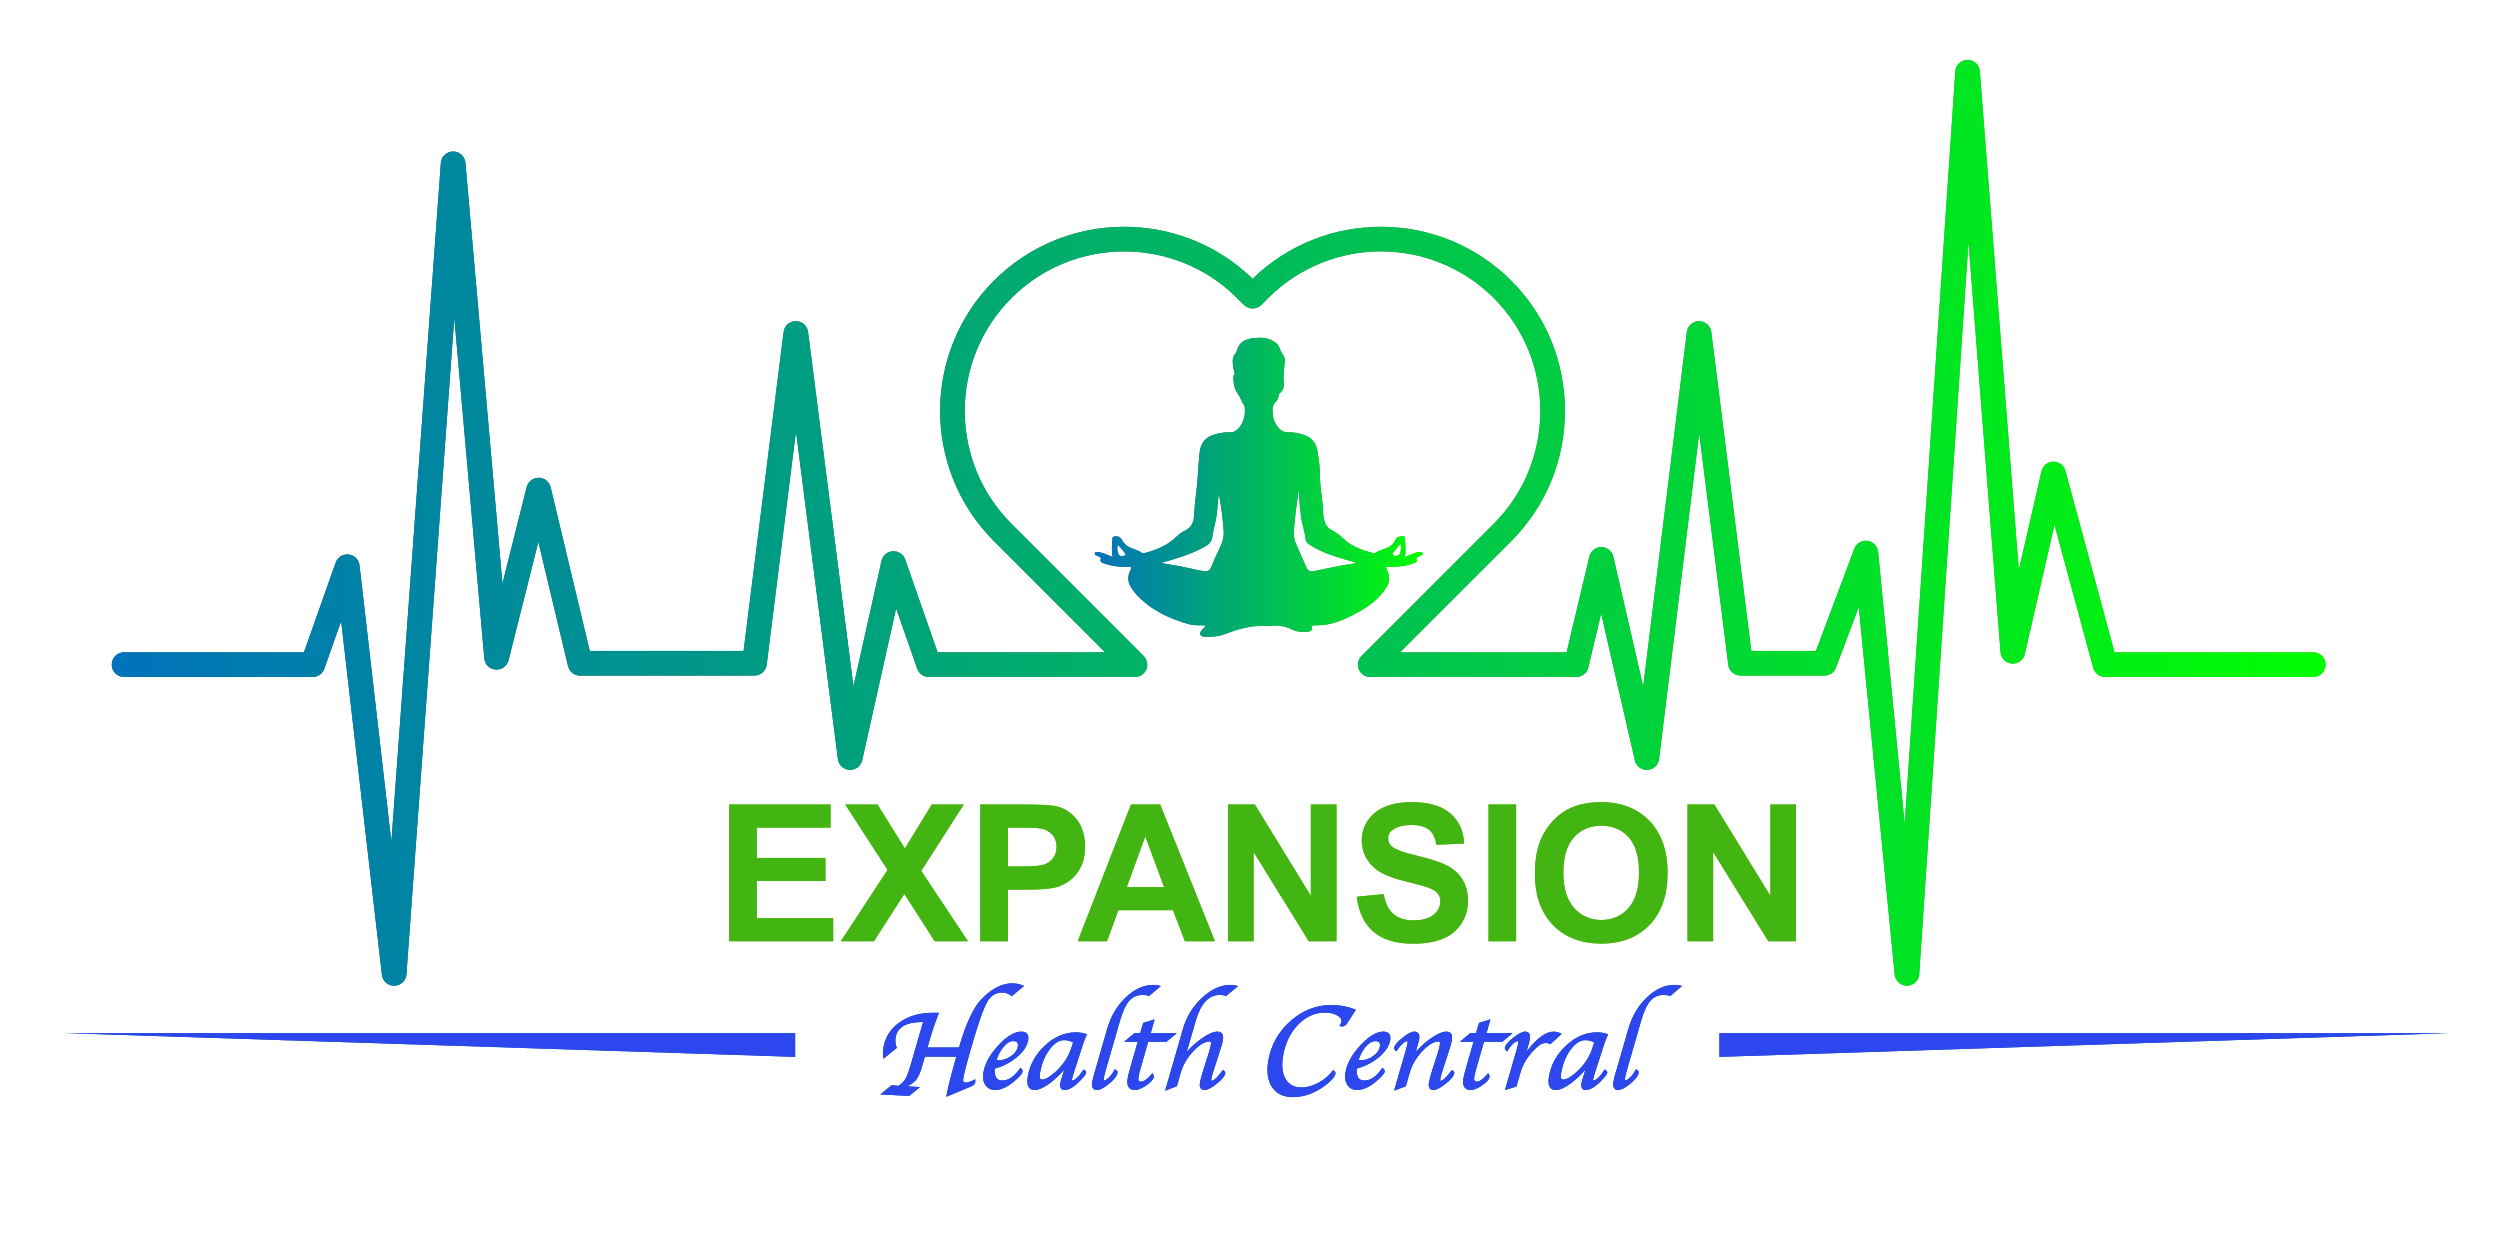 <?xml version="1.0" encoding="UTF-8"?> <!-- Generator: Adobe Illustrator 23.1.1, SVG Export Plug-In . SVG Version: 6.00 Build 0) --> <svg xmlns="http://www.w3.org/2000/svg" xmlns:xlink="http://www.w3.org/1999/xlink" version="1.1" id="Layer_1" x="0px" y="0px" width="1216.731px" height="604.402px" viewBox="0 0 1216.731 604.402" style="enable-background:new 0 0 1216.731 604.402;" xml:space="preserve"> <style type="text/css"> .st0{fill:url(#SVGID_1_);} .st1{fill:url(#SVGID_2_);} .st2{fill:#76BC21;} .st3{fill:#00567D;} .st4{fill:url(#SVGID_3_);} .st5{fill:url(#SVGID_4_);} .st6{fill:#42B512;} .st7{fill:#2C47EE;} </style> <linearGradient id="SVGID_1_" gradientUnits="userSpaceOnUse" x1="54.385" y1="308.079" x2="1131.871" y2="308.079" gradientTransform="matrix(1 0 0 -1 0 562.527)"> <stop offset="0" style="stop-color:#00567D"></stop> <stop offset="1" style="stop-color:#76BC21"></stop> </linearGradient> <path class="st0" d="M928.095,479.744c-3.082,0-5.67-2.339-5.971-5.416l-17.481-178.887l-11.069,29.477 c-0.879,2.341-3.117,3.891-5.617,3.891h-40.881c-3.024,0-5.576-2.252-5.953-5.253l-14.137-112.631l-19.523,158.526 c-0.356,2.891-2.737,5.108-5.646,5.259c-2.89,0.141-5.505-1.812-6.156-4.65l-16.393-71.426l-6.235,26.225 c-0.643,2.704-3.058,4.612-5.837,4.612h-97.761l-2.494,0.02c-2.415,0.025-4.64-1.437-5.58-3.683s-0.431-4.838,1.292-6.561 l64.356-64.356c14.603-14.602,22.644-34.103,22.644-54.91s-8.041-40.308-22.644-54.91c-30.277-30.277-79.541-30.278-109.82,0 l-3.317,3.318c-1.125,1.125-2.651,1.758-4.243,1.758s-3.118-0.632-4.243-1.757l-3.318-3.318c-30.277-30.277-79.542-30.276-109.82,0 c-30.277,30.277-30.277,79.543,0,109.82l64.357,64.357c1.722,1.722,2.232,4.313,1.292,6.56c-0.935,2.231-3.118,3.683-5.534,3.683 c-0.016,0-0.031,0-0.046,0l-2.54-0.02h-97.715c-2.552,0-4.824-1.614-5.665-4.022l-10.246-29.359l-16.546,73.939 c-0.637,2.844-3.23,4.823-6.133,4.683c-2.911-0.135-5.303-2.341-5.673-5.231l-20.413-159.47l-14.252,113.547 c-0.376,3.001-2.928,5.253-5.953,5.253h-84.882c-2.776,0-5.19-1.904-5.835-4.605l-14.461-60.499l-14.508,57.643 c-0.714,2.84-3.372,4.751-6.294,4.517c-2.919-0.232-5.244-2.538-5.501-5.455l-14.598-165.856l-23.293,319.628 c-0.226,3.088-2.763,5.497-5.858,5.562c-3.128,0.075-5.732-2.236-6.086-5.312l-19.838-172.139l-8.196,23.178 c-0.848,2.397-3.114,4-5.657,4H60.385c-3.313,0-6-2.687-6-6s2.687-6,6-6h87.547l15.429-43.634c0.931-2.633,3.551-4.274,6.331-3.961 c2.775,0.313,4.966,2.5,5.286,5.275l15.501,134.511l24.077-330.369c0.228-3.119,2.812-5.541,5.939-5.564 c3.109-0.035,5.748,2.359,6.022,5.474l18.02,204.738l11.799-46.879c0.671-2.668,3.07-4.536,5.818-4.536c0.012,0,0.024,0,0.036,0 c2.763,0.017,5.158,1.918,5.8,4.605l19.046,79.679h74.852l19.487-155.26c0.376-2.999,2.924-5.249,5.946-5.253 c0.002,0,0.005,0,0.007,0c3.019,0,5.568,2.243,5.951,5.238l22.082,172.509l13.671-61.094c0.585-2.615,2.833-4.525,5.508-4.68 c2.671-0.154,5.128,1.483,6.012,4.013l15.77,45.188h81.535l-54.095-54.094c-34.956-34.957-34.956-91.834,0-126.791 c34.648-34.65,90.837-34.952,125.866-0.912c35.027-34.038,91.217-33.738,125.866,0.912c16.869,16.868,26.158,39.383,26.158,63.396 s-9.289,46.527-26.158,63.396l-54.095,54.094h81.055l11.079-46.599c0.643-2.705,3.059-4.612,5.837-4.612c0.008,0,0.016,0,0.023,0 c2.788,0.011,5.201,1.94,5.824,4.658l14.506,63.203l21.251-172.557c0.37-3.005,2.921-5.263,5.948-5.267c0.002,0,0.005,0,0.007,0 c3.024,0,5.576,2.251,5.953,5.253l19.487,155.26H883.8l18.686-49.758c0.981-2.613,3.641-4.204,6.4-3.839 c2.767,0.364,4.917,2.588,5.188,5.365l12.918,132.183l24.622-366.022c0.211-3.138,2.809-5.58,5.954-5.597c0.011,0,0.021,0,0.033,0 c3.13,0,5.736,2.408,5.98,5.533l18.965,242.738l11.041-48.091c0.616-2.684,2.979-4.603,5.732-4.656 c2.786-0.024,5.188,1.774,5.907,4.433l23.901,88.374h96.744c3.313,0,6,2.687,6,6s-2.687,6-6,6h-101.337 c-2.71,0-5.084-1.817-5.792-4.434l-18.833-69.632l-14.444,62.914c-0.663,2.888-3.344,4.869-6.29,4.641 c-2.956-0.219-5.309-2.562-5.539-5.516l-15.59-199.55L934.08,474.154c-0.209,3.116-2.773,5.55-5.896,5.597 C928.156,479.744,928.125,479.744,928.095,479.744z"></path> <g> <linearGradient id="SVGID_2_" gradientUnits="userSpaceOnUse" x1="532.781" y1="325.368" x2="692.501" y2="325.368" gradientTransform="matrix(1 0 0 -1 0 562.527)"> <stop offset="0" style="stop-color:#00567D"></stop> <stop offset="1" style="stop-color:#76BC21"></stop> </linearGradient> <path class="st1" d="M587.038,304.478c-2.819-0.299-5.566,0.084-8.147-0.623c-9.816-2.69-18.787-6.957-25.859-14.543 c-0.823-0.883-1.488-1.919-2.188-2.91c-2.033-2.878-2.25-5.91-0.595-9.014c0.649-1.219,0.393-1.565-0.956-1.516 c-4.131,0.149-8.192-0.289-12.1-1.728c-0.962-0.355-1.913-0.617-1.467-2.122c0.267-0.901-0.896-1.029-1.464-1.452 c-0.515-0.383-1.697-0.226-1.446-1.19c0.265-1.016,1.348-0.725,2.101-0.619c2.273,0.32,4.274,1.481,6.651,2.363 c-0.733-2.968-0.308-5.768-0.167-8.572c0.048-0.952,0.009-1.376,1.455-1.494c2.109-0.172,2.76,1.025,3.537,2.291 c1.094,1.781,2.639,2.871,4.555,3.583c1.653,0.614,3.395,1.044,4.823,2.176c0.45,0.357,0.958,0.159,1.454,0.029 c5.704-1.491,11.02-3.692,15.345-7.904c1.184-1.153,2.558-2.254,4.05-2.92c3.397-1.516,4.41-4.414,4.543-7.631 c0.262-6.328,1.434-12.558,1.787-18.863c0.207-3.689,0.47-7.364,0.842-11.04c0.69-6.822,4.326-8.978,10.587-10.057 c1.389-0.24,2.805-0.474,4.23-0.349c1.735,0.152,3.038-0.681,4.124-1.863c2.683-2.919,3.432-6.452,3.075-10.293 c-0.032-0.344-0.119-0.736-0.318-1.003c-1.303-1.746-1.895-4.01-3.074-5.607c-1.606-2.174-1.91-4.317-2.08-6.7 c-0.067-0.936-0.247-1.908,0.483-2.741c0.307-0.35-0.019-0.78-0.116-1.157c-0.391-1.525-0.664-3.065-0.722-4.642 c-0.058-1.557,0.121-3.038,1.255-4.24c0.432-0.458,0.632-1.044,0.783-1.628c1.065-4.119,4.376-5.513,7.972-5.906 c3.096-0.338,6.305-0.41,9.325,1.204c1.489,0.796,2.589,1.693,3.257,3.173c0.621,1.376,1.071,2.818,2.048,4.036 c0.648,0.809,0.72,1.91,0.656,2.916c-0.205,3.245-0.858,6.429-0.499,9.752c0.215,1.992,0.035,4.294-2.004,5.746 c-0.262,0.187-0.289,0.727-0.391,1.112c-0.275,1.035-0.529,2.127-1.325,2.862c-1.939,1.789-1.864,4.06-1.614,6.345 c0.206,1.876,0.83,3.655,1.859,5.257c1.392,2.168,3.157,3.559,5.974,3.418c2.115-0.106,4.225,0.368,6.287,0.916 c4.409,1.171,7.035,3.863,7.712,8.505c0.555,3.805,1.168,7.605,1.158,11.447c-0.014,5.184,0.929,10.266,1.417,15.395 c0.177,1.862,0.025,3.739,0.421,5.593c0.542,2.534,1.492,4.615,4.035,5.847c2.277,1.104,4.216,2.806,6.078,4.522 c3.988,3.678,8.987,5.153,14.009,6.605c0.405,0.117,0.813,0.101,1.156-0.179c1.209-0.988,2.684-1.418,4.117-1.895 c2.35-0.782,4.382-1.983,5.433-4.3c0.864-1.905,2.486-1.856,4.09-1.85c0.787,0.003,0.614,0.803,0.636,1.322 c0.119,2.865,0.64,5.731-0.173,8.783c1.776-0.709,3.31-1.329,4.851-1.932c0.954-0.374,1.944-0.569,2.974-0.469 c0.476,0.046,0.933,0.185,1.015,0.735c0.079,0.531-0.397,0.632-0.751,0.81c-0.586,0.294-1.185,0.567-1.751,0.895 c-0.344,0.199-0.711,0.446-0.492,0.964c0.533,1.258-0.363,1.615-1.251,1.947c-3.9,1.461-7.949,1.917-12.088,1.823 c-1.829-0.041-1.845,0.006-1.036,1.702c1.404,2.942,1.225,5.764-0.526,8.517c-3.19,5.016-7.727,8.544-12.805,11.403 c-4.994,2.812-10.158,5.32-15.843,6.406c-2.07,0.395-4.23,0.333-6.352,0.43c-0.836,0.038-1.278,0.14-1.143,1.214 c0.193,1.534-1.06,1.799-2.195,1.909c-2.559,0.248-5.122,0.031-7.43-1.1c-3.538-1.734-7.192-2.268-11.055-1.743 c-0.598,0.081-1.216,0.067-1.821,0.035c-6.815-0.357-13.228,1.381-19.47,3.848c-3.298,1.303-6.69,1.491-10.144,1.375 c-0.802-0.027-1.706-0.155-2.094-0.991c-0.435-0.936,0.242-1.647,0.781-2.301C585.601,305.903,586.267,305.282,587.038,304.478z M632.234,239.294c-0.43,0.255-0.36,0.592-0.399,0.873c-0.798,5.711-1.618,11.422-2.057,17.174 c-0.169,2.215-0.251,4.468,0.671,6.587c1.775,4.083,3.529,8.177,5.37,12.231c0.768,1.692,1.749,2.163,3.562,1.81 c3.972-0.775,7.92-1.672,11.896-2.43c3.018-0.575,6.062-1.013,9.095-1.511c-3.004-1.046-6.028-1.793-8.998-2.714 c-4.602-1.427-9.078-3.18-13.219-5.693c-1.237-0.751-2.516-1.597-2.692-3.116c-0.449-3.885-1.865-7.559-2.314-11.445 C632.699,247.168,632.259,243.281,632.234,239.294z M564.909,274.041c1.94,0.31,3.876,0.649,5.821,0.924 c4.914,0.696,9.682,2.115,14.573,2.915c2.655,0.434,3.548-0.067,4.514-2.604c0.957-2.511,2.06-4.948,3.258-7.349 c1.597-3.202,2.883-6.478,2.43-10.176c-0.135-1.103-0.201-2.215-0.296-3.324c-0.406-4.74-1.142-9.434-1.966-14.127 c-0.162,0.549-0.227,1.093-0.273,1.64c-0.229,2.77-0.486,5.536-0.78,8.301c-0.392,3.692-1.685,7.192-2.133,10.85 c-0.252,2.063-1.171,3.458-2.899,4.501c-2.873,1.734-5.928,3.065-9.048,4.265C573.811,271.512,569.366,272.684,564.909,274.041z M681.655,264.588c-1.164,1.389-2.137,2.52-3.075,3.681c-0.417,0.516-1.183,1.009-0.59,1.804c0.536,0.72,1.38,0.528,2.1,0.375 c0.731-0.156,1.215-0.685,1.405-1.433C681.83,267.691,681.964,266.356,681.655,264.588z M544.121,265.117 c-0.482,1.246-0.494,1.89-0.122,3.646c0.313,1.48,1.065,2.024,2.587,1.87c1.204-0.122,1.519-0.754,0.766-1.703 C546.355,267.674,545.281,266.479,544.121,265.117z"></path> </g> <g> <path class="st2" d="M354.881,458.103v-66.571h49.361v11.262h-35.919v14.759h33.422v11.216h-33.422v18.118h37.191v11.217 L354.881,458.103L354.881,458.103z"></path> <path class="st2" d="M409.215,458.103l22.75-34.738l-20.616-31.833h15.712l13.351,21.388l13.078-21.388h15.576l-20.707,32.332 l22.75,34.239h-16.211L440.14,435.08l-14.804,23.023H409.215z"></path> <path class="st2" d="M477.081,458.103v-66.571h21.57c8.174,0,13.502,0.333,15.984,0.999c3.814,0.999,7.008,3.172,9.582,6.517 c2.573,3.345,3.86,7.667,3.86,12.964c0,4.088-0.742,7.523-2.225,10.309c-1.483,2.785-3.368,4.973-5.654,6.562 c-2.286,1.59-4.609,2.642-6.97,3.156c-3.209,0.636-7.856,0.954-13.941,0.954h-8.764v25.111h-13.442V458.103z M490.523,402.793 v18.891h7.356c5.297,0,8.839-0.348,10.626-1.044c1.786-0.696,3.186-1.786,4.201-3.27c1.014-1.483,1.521-3.209,1.521-5.178 c0-2.421-0.711-4.419-2.134-5.994c-1.423-1.573-3.224-2.558-5.404-2.951c-1.605-0.303-4.829-0.454-9.672-0.454H490.523z"></path> <path class="st2" d="M591.312,458.103h-14.623l-5.812-15.121h-26.61l-5.495,15.121h-14.259l25.929-66.571h14.213L591.312,458.103z M566.563,431.765l-9.173-24.703l-8.991,24.703H566.563z"></path> <path class="st2" d="M597.647,458.103v-66.571h13.078l27.246,44.456v-44.456h12.488v66.571h-13.487l-26.837-43.412v43.412H597.647z "></path> <path class="st2" d="M660.336,436.443l13.078-1.271c0.787,4.39,2.384,7.613,4.791,9.672c2.406,2.059,5.653,3.088,9.74,3.088 c4.329,0,7.591-0.915,9.786-2.747c2.194-1.832,3.292-3.974,3.292-6.426c0-1.574-0.462-2.913-1.385-4.019 c-0.924-1.105-2.536-2.066-4.837-2.884c-1.574-0.545-5.161-1.514-10.762-2.906c-7.205-1.786-12.261-3.98-15.167-6.585 c-4.087-3.662-6.13-8.128-6.13-13.396c0-3.391,0.96-6.562,2.883-9.514c1.923-2.951,4.692-5.199,8.311-6.743 c3.617-1.544,7.984-2.316,13.101-2.316c8.355,0,14.645,1.832,18.868,5.495s6.44,8.553,6.652,14.667l-13.441,0.591 c-0.575-3.421-1.81-5.881-3.701-7.379c-1.892-1.499-4.73-2.248-8.514-2.248c-3.906,0-6.964,0.803-9.174,2.407 c-1.423,1.029-2.134,2.406-2.134,4.132c0,1.574,0.666,2.922,1.998,4.042c1.695,1.423,5.812,2.906,12.352,4.449 c6.539,1.545,11.375,3.142,14.509,4.791c3.133,1.65,5.585,3.905,7.356,6.767c1.771,2.86,2.656,6.396,2.656,10.603 c0,3.814-1.06,7.388-3.179,10.717c-2.119,3.331-5.116,5.806-8.991,7.425s-8.704,2.43-14.485,2.43 c-8.417,0-14.88-1.945-19.391-5.835S661.214,443.89,660.336,436.443z"></path> <path class="st2" d="M724.434,458.103v-66.571h13.441v66.571H724.434z"></path> <path class="st2" d="M747.027,425.226c0-6.781,1.015-12.473,3.043-17.074c1.514-3.391,3.58-6.433,6.198-9.127 s5.487-4.692,8.605-5.994c4.147-1.756,8.931-2.635,14.35-2.635c9.809,0,17.657,3.043,23.545,9.128s8.833,14.547,8.833,25.384 c0,10.748-2.922,19.156-8.765,25.226s-13.653,9.104-23.432,9.104c-9.899,0-17.771-3.02-23.613-9.059 C749.949,444.139,747.027,435.821,747.027,425.226z M760.877,424.772c0,7.538,1.74,13.253,5.222,17.143s7.902,5.835,13.26,5.835 c5.359,0,9.756-1.93,13.192-5.79c3.436-3.859,5.153-9.649,5.153-17.369c0-7.629-1.673-13.32-5.018-17.074 s-7.787-5.631-13.328-5.631c-5.539,0-10.005,1.9-13.396,5.699S760.877,417.112,760.877,424.772z"></path> <path class="st2" d="M821.295,458.103v-66.571h13.078l27.246,44.456v-44.456h12.488v66.571H860.62l-26.837-43.412v43.412H821.295z"></path> </g> <g> <path class="st3" d="M474.646,525.253l-0.691,0.356c-1.64,0.845-2.963,1.272-3.931,1.272c-0.501,0-0.853-0.116-1.045-0.346 c-0.299-0.356-0.258-1.023-0.17-1.521c0.482-2.734,1.452-6.668,2.881-11.69l1.134-3.924c3.247-11.275,5.82-18.601,7.648-21.773 c1.777-3.083,4.166-4.582,7.302-4.582c1.501,0,2.948,0.52,4.3,1.543l0.315,0.239l6.01-4.957l-0.754-0.324 c-1.492-0.64-3.189-0.964-5.043-0.964c-4.921,0-9.895,2.536-14.783,7.537c-3.972,4.062-7.631,11.801-10.878,23.004l-0.196,0.677 h-15.334l2.15-7.351c0.441-1.507,1.499-4.485,3.144-8.851l0.255-0.677h-3.038c-6.288,0-11.679,1.545-16.024,4.592 c-4.371,3.064-7.041,7.191-7.936,12.267c-0.269,1.522-0.309,3.077-0.119,4.62l0.11,0.895l6.549-5.293l-0.125-0.338 c-0.589-1.581-0.748-3.173-0.473-4.73c0.893-5.061,5.181-7.521,13.11-7.521h0.245l-5.649,19.56 c-1.119,3.942-2.103,6.666-2.924,8.096c-0.773,1.346-1.956,2.493-3.517,3.413l-3.178-0.353l-5.549,4.532l14.061,0.71l5.234-4.273 l-6.15-0.391c1.813-0.922,3.132-1.858,4.007-2.84c1.125-1.262,2.117-3.315,2.948-6.106l1.599-5.47h15.307l-0.117,0.401 c-2.436,8.516-3.99,14.639-4.617,18.198l-0.159,0.898l10.151-4.218l1.832-0.777c1.298-0.535,1.995-1.168,2.129-1.933 c0.031-0.175,0.037-0.432,0.018-0.832L474.646,525.253z"></path> <path class="st3" d="M496.996,520.007l-0.418-0.317l-0.297,0.434c-2.611,3.815-5.446,5.75-8.428,5.75 c-1.204,0-2.088-0.328-2.704-1.003c-0.844-0.924-1.189-2.536-1.027-4.796c3.967-1.052,7.548-2.884,10.649-5.447 c3.229-2.669,5.12-5.462,5.621-8.303c0.249-1.408,0.066-2.489-0.541-3.213c-0.572-0.683-1.501-1.028-2.762-1.028 c-3.321,0-7.084,2.245-11.186,6.672c-4.071,4.394-6.521,8.81-7.281,13.125c-0.434,2.461-0.123,4.524,0.924,6.133 c1.074,1.65,2.682,2.486,4.778,2.486c3.271,0,6.935-1.904,10.892-5.661c2.061-1.978,2.403-2.791,2.48-3.23 C497.773,521.178,497.712,520.552,496.996,520.007z M493.051,506.709c0.973,0,1.65,0.219,2.013,0.651 c0.354,0.422,0.452,1.104,0.29,2.024c-0.31,1.753-1.421,3.315-3.305,4.644c-1.91,1.346-4.006,2.028-6.231,2.028 c-0.259,0-0.535-0.037-0.826-0.109c0.84-2.61,2.026-4.813,3.531-6.552C490.063,507.613,491.586,506.709,493.051,506.709z"></path> <path class="st3" d="M523.454,502.446c-5.258,0-10.242,2.132-14.814,6.336c-4.557,4.195-7.381,9.231-8.392,14.967 c-0.479,2.716-0.263,4.57,0.659,5.67c0.601,0.717,1.483,1.08,2.621,1.08c2.016,0,4.483-1.113,7.543-3.404 c2.366-1.772,4.69-3.969,6.932-6.55l-1.341,4.258c-0.311,0.998-0.52,1.798-0.622,2.376c-0.213,1.209-0.084,2.073,0.394,2.644 c0.377,0.449,0.943,0.677,1.684,0.677c2.044,0,4.402-1.361,7.207-4.162c2.75-2.748,3.182-3.713,3.269-4.2 c0.089-0.512-0.187-0.981-0.823-1.397l-0.419-0.273l-0.273,0.419c-2.689,4.123-4.394,4.988-5.359,5.009 c-0.001-0.002-0.081-0.133,0.007-0.632c0.1-0.566,0.429-1.735,0.977-3.474l4.557-14.107c0.029-0.101,0.168-0.483,0.666-1.733 l0.597-1.469c0.031-0.072,0.122-0.271,0.272-0.6l0.224-0.489l-0.504-0.188C527.171,502.7,525.469,502.446,523.454,502.446z M517.898,506.235c1.527,0,2.993,0.387,4.363,1.149l-0.858,2.625c-1.455,4.479-4.081,8.435-7.806,11.757 c-2.719,2.43-4.881,3.661-6.428,3.661c-0.39,0-0.669-0.105-0.852-0.323c-0.255-0.305-0.497-1.021-0.2-2.71 c0.811-4.6,2.387-8.502,4.684-11.599C513.046,507.769,515.433,506.235,517.898,506.235z"></path> <path class="st3" d="M538.352,520.131l6.747-23.358c1.325-4.586,2.855-7.873,4.548-9.769c1.667-1.867,3.792-2.774,6.496-2.774 c1.123,0,2.086,0.141,2.864,0.417l0.273,0.098l5.68-4.857l-0.931-0.239c-0.762-0.195-1.721-0.295-2.851-0.295 c-4.604,0-9.08,2.045-13.3,6.079c-4.188,4.004-7.194,9.062-8.934,15.033l-5.604,19.405l-0.75,2.484 c-0.422,1.423-0.758,2.84-1,4.211c-0.262,1.486-0.119,2.531,0.439,3.195c0.411,0.49,1.021,0.738,1.813,0.738 c1.512,0,3.459-1.005,5.953-3.071c2.494-2.068,3.833-3.789,4.092-5.263c0.064-0.363,0.033-1.046-0.901-1.534l-0.451-0.235 l-0.228,0.455c-0.64,1.275-1.516,2.458-2.604,3.515c-1.285,1.246-2.012,1.508-2.373,1.523c-0.002-0.003-0.252-0.29,0.038-1.937 C537.504,523.191,537.835,521.904,538.352,520.131z"></path> <path class="st3" d="M560.863,522.289l-0.443,0.528c-2.01,2.398-3.74,3.614-5.139,3.614c-0.435,0-0.739-0.11-0.93-0.337 c-0.318-0.38-0.387-1.15-0.197-2.229c0.185-1.047,0.596-2.681,1.222-4.856l3.44-11.966h8.882l5.091-4.235H560.06l1.894-6.692 l-5.548,1.718l-1.464,4.975h-2.822l-5.062,4.235h6.66l-3.348,11.688c-0.813,2.787-1.338,4.841-1.561,6.104 c-0.366,2.073-0.151,3.549,0.655,4.51c0.642,0.766,1.639,1.153,2.963,1.153c1.458,0,3.246-0.74,5.466-2.263 c2.252-1.544,3.449-2.873,3.659-4.062c0.071-0.403-0.038-0.84-0.324-1.3L560.863,522.289z"></path> <path class="st3" d="M598.802,479.353c-4.658,0-9.289,2.106-13.764,6.26c-4.447,4.127-7.562,9.175-9.256,15.003l-7.061,24.446 l-1.656,5.754l5.7-2.138l2.002-6.933c1.059-3.607,3.101-7.035,6.068-10.188c2.923-3.106,5.55-4.682,7.807-4.682 c0.415,0,0.537,0.146,0.577,0.193c0.186,0.222,0.224,0.707,0.107,1.367c-0.224,1.27-0.693,3.021-1.395,5.205l-2.171,6.749 c-0.875,2.704-1.456,4.856-1.728,6.398c-0.246,1.393-0.109,2.376,0.418,3.005c0.393,0.468,0.977,0.705,1.734,0.705 c1.454,0,3.409-0.998,5.976-3.052c2.575-2.059,3.942-3.713,4.18-5.06c0.062-0.351-0.023-0.874-0.775-1.369l-0.397-0.261 l-0.281,0.383c-2.966,4.051-4.516,4.9-5.339,4.9c-0.001-0.001-0.125-0.165-0.002-0.861c0.209-1.183,0.654-2.818,1.323-4.864 l3.342-10.394c0.495-1.553,0.814-2.728,0.949-3.491c0.287-1.627,0.125-2.775-0.492-3.511c-0.466-0.556-1.167-0.837-2.084-0.837 c-2.012,0-4.519,1.074-7.663,3.285c-2.515,1.768-4.975,3.953-7.332,6.513l4.383-15.087c2.421-8.355,6.351-12.592,11.68-12.592 c0.91,0,1.86,0.151,2.825,0.451l0.258,0.08l5.85-4.827l-0.975-0.233C600.723,479.46,599.779,479.353,598.802,479.353z"></path> <path class="st3" d="M655.843,497.778l4.051-6.365l-0.582-0.215c-3.756-1.39-7.55-2.094-11.279-2.094 c-7.341,0-14.034,2.61-19.895,7.757c-5.853,5.141-9.501,11.605-10.843,19.216c-0.949,5.379-0.352,9.741,1.774,12.965 c2.151,3.263,5.551,4.917,10.106,4.917c5.523,0,10.859-1.929,15.858-5.734c3.044-2.316,4.651-4.17,4.914-5.665 c0.115-0.651-0.173-1.189-0.811-1.517l-0.382-0.195l-0.251,0.349c-1.633,2.266-3.92,4.198-6.799,5.745 c-2.873,1.543-5.646,2.325-8.24,2.325c-3.577,0-6.111-1.348-7.747-4.12c-1.648-2.791-2.059-6.618-1.221-11.375 c1.095-6.205,3.57-11.311,7.358-15.174c3.762-3.839,8.167-5.785,13.094-5.785c2.378,0,4.395,0.491,5.995,1.46 c1.505,0.911,2.138,1.916,1.935,3.07c-0.061,0.34-0.276,0.805-0.643,1.38l-0.384,0.604l0.698,0.153 c0.32,0.07,0.564,0.104,0.748,0.104C654.204,499.584,655.058,498.98,655.843,497.778z"></path> <path class="st3" d="M673.288,502.083c-3.321,0-7.085,2.245-11.187,6.672c-4.07,4.394-6.521,8.81-7.28,13.125 c-0.435,2.462-0.123,4.525,0.924,6.133c1.074,1.65,2.682,2.486,4.778,2.486c3.271,0,6.936-1.904,10.894-5.662 c2.06-1.977,2.401-2.79,2.479-3.229c0.076-0.43,0.017-1.056-0.7-1.602l-0.419-0.317l-0.297,0.434 c-2.61,3.815-5.446,5.75-8.428,5.75c-1.204,0-2.088-0.328-2.704-1.003c-0.844-0.924-1.188-2.536-1.026-4.796 c3.968-1.053,7.549-2.884,10.648-5.447c3.229-2.669,5.121-5.463,5.621-8.303c0.249-1.408,0.066-2.489-0.541-3.213 C675.478,502.429,674.549,502.083,673.288,502.083z M668.247,514.028c-1.91,1.346-4.006,2.028-6.23,2.028 c-0.259,0-0.535-0.037-0.826-0.109c0.84-2.61,2.026-4.813,3.53-6.552c1.541-1.782,3.064-2.687,4.529-2.687 c0.973,0,1.65,0.219,2.013,0.651c0.354,0.423,0.452,1.104,0.29,2.024C671.243,511.139,670.131,512.701,668.247,514.028z"></path> <path class="st3" d="M707.04,521.025l-0.399-0.274l-0.287,0.39c-2.988,4.051-4.544,4.901-5.368,4.901 c-0.001-0.001-0.124-0.166-0.001-0.861c0.207-1.179,0.651-2.814,1.322-4.863l3.373-10.398c0.472-1.531,0.781-2.704,0.919-3.487 c0.287-1.627,0.126-2.775-0.492-3.511c-0.466-0.556-1.167-0.837-2.084-0.837c-1.993,0-4.49,1.074-7.633,3.285 c-2.517,1.769-4.983,3.954-7.354,6.514l1.146-4.002c0.256-0.905,0.427-1.605,0.521-2.142c0.231-1.313,0.088-2.257-0.44-2.886 c-0.429-0.511-1.084-0.77-1.948-0.77c-1.32,0-3.188,0.98-5.713,2.996c-2.53,2.021-3.868,3.612-4.089,4.864 c-0.078,0.441,0.131,0.89,0.638,1.37l0.424,0.401l0.331-0.48c2.552-3.694,4.103-4.506,5.044-4.506c0.011,0,0.022,0,0.034,0.001 c0.02,0.022,0.179,0.245,0.015,1.178c-0.121,0.686-0.341,1.608-0.649,2.735l-4.188,14.419l-1.659,5.754l5.702-2.138l2.002-6.935 c1.04-3.604,3.077-7.031,6.057-10.185c2.938-3.107,5.573-4.683,7.832-4.683c0.405,0,0.526,0.145,0.566,0.192 c0.192,0.229,0.23,0.734,0.109,1.425c-0.223,1.258-0.688,2.99-1.385,5.147l-2.189,6.75c-0.874,2.701-1.456,4.854-1.729,6.398 c-0.245,1.393-0.107,2.376,0.42,3.004c0.394,0.469,0.977,0.706,1.734,0.706c1.454,0,3.408-0.998,5.977-3.052 c2.575-2.059,3.943-3.713,4.18-5.059C707.839,522.041,707.761,521.523,707.04,521.025z"></path> <path class="st3" d="M718.796,519.01l3.441-11.966h8.882l5.091-4.235h-12.729l1.894-6.692l-5.548,1.718l-1.464,4.975h-2.822 l-5.062,4.235h6.66l-3.35,11.688c-0.812,2.787-1.338,4.841-1.561,6.104c-0.366,2.073-0.151,3.549,0.655,4.51 c0.642,0.766,1.64,1.153,2.964,1.153c1.458,0,3.246-0.74,5.466-2.263c2.252-1.544,3.448-2.873,3.658-4.062 c0.072-0.404-0.037-0.842-0.325-1.302l-0.365-0.583l-0.441,0.527c-2.011,2.398-3.739,3.614-5.139,3.614 c-0.436,0-0.74-0.11-0.931-0.338c-0.318-0.379-0.387-1.149-0.196-2.228C717.759,522.821,718.169,521.187,718.796,519.01z"></path> <path class="st3" d="M754.499,508.226l5.569-5.038l-0.656-0.326c-1.035-0.517-2.134-0.778-3.266-0.778 c-3.849,0-8.174,3.177-13.182,9.695l1.102-3.897c0.254-0.89,0.422-1.572,0.513-2.087c0.238-1.349,0.094-2.313-0.439-2.949 c-0.424-0.506-1.067-0.762-1.913-0.762c-1.32,0-3.175,0.952-5.67,2.91c-2.497,1.957-3.85,3.523-4.136,4.787 c-0.088,0.388-0.046,0.977,0.648,1.576l0.436,0.376l0.312-0.482c2.424-3.753,4.019-4.541,4.93-4.541c0.112,0,0.137,0.03,0.146,0.04 c0.019,0.021,0.174,0.236,0.026,1.074c-0.117,0.666-0.339,1.548-0.658,2.623l-4.252,14.723l-1.546,5.359l5.591-1.75l2.039-7.063 c0.948-3.297,2.783-6.521,5.454-9.585c2.619-3.005,4.861-4.528,6.664-4.528c0.846,0,1.509,0.144,1.97,0.428L754.499,508.226z"></path> <path class="st3" d="M777.102,502.446c-5.258,0-10.242,2.132-14.814,6.336c-4.557,4.195-7.381,9.23-8.393,14.967 c-0.479,2.716-0.264,4.57,0.659,5.67c0.602,0.717,1.483,1.08,2.622,1.08c2.016,0,4.483-1.113,7.543-3.404 c2.365-1.771,4.69-3.968,6.932-6.549l-1.341,4.257c-0.311,0.998-0.52,1.798-0.622,2.376c-0.213,1.209-0.084,2.074,0.394,2.644 c0.377,0.449,0.943,0.677,1.685,0.677c2.044,0,4.401-1.361,7.207-4.162c2.719-2.719,3.175-3.672,3.268-4.2 c0.09-0.512-0.188-0.982-0.822-1.397l-0.419-0.273l-0.273,0.419c-2.688,4.123-4.394,4.988-5.359,5.009 c-0.001-0.002-0.081-0.133,0.007-0.631c0.102-0.568,0.43-1.736,0.977-3.474l4.557-14.108c0.028-0.098,0.167-0.479,0.665-1.733 l0.598-1.469c0.03-0.072,0.122-0.272,0.272-0.601l0.224-0.488l-0.504-0.188C780.82,502.7,779.117,502.446,777.102,502.446z M771.546,506.235c1.526,0,2.992,0.387,4.362,1.149l-0.858,2.625c-1.455,4.479-4.081,8.435-7.806,11.757 c-2.719,2.43-4.881,3.661-6.428,3.661c-0.391,0-0.669-0.105-0.852-0.323c-0.255-0.305-0.497-1.021-0.199-2.71 c0.812-4.601,2.387-8.503,4.683-11.599C766.693,507.769,769.081,506.235,771.546,506.235z"></path> <path class="st3" d="M817.675,479.648c-0.761-0.195-1.72-0.295-2.85-0.295c-4.605,0-9.08,2.045-13.3,6.079 c-4.188,4.004-7.193,9.062-8.934,15.033l-5.604,19.405l-0.75,2.484c-0.422,1.423-0.759,2.84-1,4.211 c-0.263,1.486-0.119,2.531,0.438,3.195c0.411,0.49,1.021,0.738,1.814,0.738c1.513,0,3.459-1.005,5.952-3.071 c2.494-2.067,3.833-3.789,4.093-5.263c0.064-0.363,0.033-1.046-0.901-1.534l-0.45-0.235l-0.229,0.454 c-0.64,1.277-1.516,2.46-2.603,3.515c-1.286,1.247-2.013,1.509-2.374,1.524c-0.002-0.003-0.252-0.29,0.038-1.937 c0.135-0.764,0.466-2.049,0.983-3.822l6.746-23.357c1.325-4.586,2.854-7.873,4.548-9.769c1.667-1.867,3.792-2.774,6.496-2.774 c1.123,0,2.087,0.141,2.863,0.417l0.272,0.098l5.681-4.857L817.675,479.648z"></path> </g> <polygon class="st3" points="31.621,502.809 386.996,502.809 386.996,514.368 "></polygon> <polygon class="st3" points="1192.206,502.809 836.83,502.809 836.83,514.368 "></polygon> <linearGradient id="SVGID_3_" gradientUnits="userSpaceOnUse" x1="54.385" y1="308.079" x2="1131.871" y2="308.079" gradientTransform="matrix(1 0 0 -1 0 562.527)"> <stop offset="0" style="stop-color:#0072BB"></stop> <stop offset="1" style="stop-color:#00FD02"></stop> </linearGradient> <path class="st4" d="M928.095,479.744c-3.082,0-5.67-2.339-5.971-5.416l-17.481-178.887l-11.069,29.477 c-0.879,2.341-3.117,3.891-5.617,3.891h-40.881c-3.024,0-5.576-2.252-5.953-5.253l-14.137-112.631l-19.523,158.526 c-0.356,2.891-2.737,5.108-5.646,5.259c-2.89,0.141-5.505-1.812-6.156-4.65l-16.393-71.426l-6.235,26.225 c-0.643,2.704-3.058,4.612-5.837,4.612h-97.761l-2.494,0.02c-2.415,0.025-4.64-1.437-5.58-3.683s-0.431-4.838,1.292-6.561 l64.356-64.356c14.603-14.602,22.644-34.103,22.644-54.91s-8.041-40.308-22.644-54.91c-30.277-30.277-79.541-30.278-109.82,0 l-3.317,3.318c-1.125,1.125-2.651,1.758-4.243,1.758s-3.118-0.632-4.243-1.757l-3.318-3.318c-30.277-30.277-79.542-30.276-109.82,0 c-30.277,30.277-30.277,79.543,0,109.82l64.357,64.357c1.722,1.722,2.232,4.313,1.292,6.56c-0.935,2.231-3.118,3.683-5.534,3.683 c-0.016,0-0.031,0-0.046,0l-2.54-0.02h-97.715c-2.552,0-4.824-1.614-5.665-4.022l-10.246-29.359l-16.546,73.939 c-0.637,2.844-3.23,4.823-6.133,4.683c-2.911-0.135-5.303-2.341-5.673-5.231l-20.413-159.47l-14.252,113.547 c-0.376,3.001-2.928,5.253-5.953,5.253h-84.882c-2.776,0-5.19-1.904-5.835-4.605l-14.461-60.499l-14.508,57.643 c-0.714,2.84-3.372,4.751-6.294,4.517c-2.919-0.232-5.244-2.538-5.501-5.455l-14.598-165.856l-23.293,319.628 c-0.226,3.088-2.763,5.497-5.858,5.562c-3.128,0.075-5.732-2.236-6.086-5.312l-19.838-172.139l-8.196,23.178 c-0.848,2.397-3.114,4-5.657,4H60.385c-3.313,0-6-2.687-6-6s2.687-6,6-6h87.547l15.429-43.634c0.931-2.633,3.551-4.274,6.331-3.961 c2.775,0.313,4.966,2.5,5.286,5.275l15.501,134.511l24.077-330.369c0.228-3.119,2.812-5.541,5.939-5.564 c3.109-0.035,5.748,2.359,6.022,5.474l18.02,204.738l11.799-46.879c0.671-2.668,3.07-4.536,5.818-4.536c0.012,0,0.024,0,0.036,0 c2.763,0.017,5.158,1.918,5.8,4.605l19.046,79.679h74.852l19.487-155.26c0.376-2.999,2.924-5.249,5.946-5.253 c0.002,0,0.005,0,0.007,0c3.019,0,5.568,2.243,5.951,5.238l22.082,172.509l13.671-61.094c0.585-2.615,2.833-4.525,5.508-4.68 c2.671-0.154,5.128,1.483,6.012,4.013l15.77,45.188h81.535l-54.095-54.094c-34.956-34.957-34.956-91.834,0-126.791 c34.648-34.65,90.837-34.952,125.866-0.912c35.027-34.038,91.217-33.738,125.866,0.912c16.869,16.868,26.158,39.383,26.158,63.396 s-9.289,46.527-26.158,63.396l-54.095,54.094h81.055l11.079-46.599c0.643-2.705,3.059-4.612,5.837-4.612c0.008,0,0.016,0,0.023,0 c2.788,0.011,5.201,1.94,5.824,4.658l14.506,63.203l21.251-172.557c0.37-3.005,2.921-5.263,5.948-5.267c0.002,0,0.005,0,0.007,0 c3.024,0,5.576,2.251,5.953,5.253l19.487,155.26H883.8l18.686-49.758c0.981-2.613,3.641-4.204,6.4-3.839 c2.767,0.364,4.917,2.588,5.188,5.365l12.918,132.183l24.622-366.022c0.211-3.138,2.809-5.58,5.954-5.597c0.011,0,0.021,0,0.033,0 c3.13,0,5.736,2.408,5.98,5.533l18.965,242.738l11.041-48.091c0.616-2.684,2.979-4.603,5.732-4.656 c2.786-0.024,5.188,1.774,5.907,4.433l23.901,88.374h96.744c3.313,0,6,2.687,6,6s-2.687,6-6,6h-101.337 c-2.71,0-5.084-1.817-5.792-4.434l-18.833-69.632l-14.444,62.914c-0.663,2.888-3.344,4.869-6.29,4.641 c-2.956-0.219-5.309-2.562-5.539-5.516l-15.59-199.55L934.08,474.154c-0.209,3.116-2.773,5.55-5.896,5.597 C928.156,479.744,928.125,479.744,928.095,479.744z"></path> <g> <linearGradient id="SVGID_4_" gradientUnits="userSpaceOnUse" x1="532.781" y1="325.368" x2="692.501" y2="325.368" gradientTransform="matrix(1 0 0 -1 0 562.527)"> <stop offset="0" style="stop-color:#0072BB"></stop> <stop offset="1" style="stop-color:#00FD02"></stop> </linearGradient> <path class="st5" d="M587.038,304.478c-2.819-0.299-5.566,0.084-8.147-0.623c-9.816-2.69-18.787-6.957-25.859-14.543 c-0.823-0.883-1.488-1.919-2.188-2.91c-2.033-2.878-2.25-5.91-0.595-9.014c0.649-1.219,0.393-1.565-0.956-1.516 c-4.131,0.149-8.192-0.289-12.1-1.728c-0.962-0.355-1.913-0.617-1.467-2.122c0.267-0.901-0.896-1.029-1.464-1.452 c-0.515-0.383-1.697-0.226-1.446-1.19c0.265-1.016,1.348-0.725,2.101-0.619c2.273,0.32,4.274,1.481,6.651,2.363 c-0.733-2.968-0.308-5.768-0.167-8.572c0.048-0.952,0.009-1.376,1.455-1.494c2.109-0.172,2.76,1.025,3.537,2.291 c1.094,1.781,2.639,2.871,4.555,3.583c1.653,0.614,3.395,1.044,4.823,2.176c0.45,0.357,0.958,0.159,1.454,0.029 c5.704-1.491,11.02-3.692,15.345-7.904c1.184-1.153,2.558-2.254,4.05-2.92c3.397-1.516,4.41-4.414,4.543-7.631 c0.262-6.328,1.434-12.558,1.787-18.863c0.207-3.689,0.47-7.364,0.842-11.04c0.69-6.822,4.326-8.978,10.587-10.057 c1.389-0.24,2.805-0.474,4.23-0.349c1.735,0.152,3.038-0.681,4.124-1.863c2.683-2.919,3.432-6.452,3.075-10.293 c-0.032-0.344-0.119-0.736-0.318-1.003c-1.303-1.746-1.895-4.01-3.074-5.607c-1.606-2.174-1.91-4.317-2.08-6.7 c-0.067-0.936-0.247-1.908,0.483-2.741c0.307-0.35-0.019-0.78-0.116-1.157c-0.391-1.525-0.664-3.065-0.722-4.642 c-0.058-1.557,0.121-3.038,1.255-4.24c0.432-0.458,0.632-1.044,0.783-1.628c1.065-4.119,4.376-5.513,7.972-5.906 c3.096-0.338,6.305-0.41,9.325,1.204c1.489,0.796,2.589,1.693,3.257,3.173c0.621,1.376,1.071,2.818,2.048,4.036 c0.648,0.809,0.72,1.91,0.656,2.916c-0.205,3.245-0.858,6.429-0.499,9.752c0.215,1.992,0.035,4.294-2.004,5.746 c-0.262,0.187-0.289,0.727-0.391,1.112c-0.275,1.035-0.529,2.127-1.325,2.862c-1.939,1.789-1.864,4.06-1.614,6.345 c0.206,1.876,0.83,3.655,1.859,5.257c1.392,2.168,3.157,3.559,5.974,3.418c2.115-0.106,4.225,0.368,6.287,0.916 c4.409,1.171,7.035,3.863,7.712,8.505c0.555,3.805,1.168,7.605,1.158,11.447c-0.014,5.184,0.929,10.266,1.417,15.395 c0.177,1.862,0.025,3.739,0.421,5.593c0.542,2.534,1.492,4.615,4.035,5.847c2.277,1.104,4.216,2.806,6.078,4.522 c3.988,3.678,8.987,5.153,14.009,6.605c0.405,0.117,0.813,0.101,1.156-0.179c1.209-0.988,2.684-1.418,4.117-1.895 c2.35-0.782,4.382-1.983,5.433-4.3c0.864-1.905,2.486-1.856,4.09-1.85c0.787,0.003,0.614,0.803,0.636,1.322 c0.119,2.865,0.64,5.731-0.173,8.783c1.776-0.709,3.31-1.329,4.851-1.932c0.954-0.374,1.944-0.569,2.974-0.469 c0.476,0.046,0.933,0.185,1.015,0.735c0.079,0.531-0.397,0.632-0.751,0.81c-0.586,0.294-1.185,0.567-1.751,0.895 c-0.344,0.199-0.711,0.446-0.492,0.964c0.533,1.258-0.363,1.615-1.251,1.947c-3.9,1.461-7.949,1.917-12.088,1.823 c-1.829-0.041-1.845,0.006-1.036,1.702c1.404,2.942,1.225,5.764-0.526,8.517c-3.19,5.016-7.727,8.544-12.805,11.403 c-4.994,2.812-10.158,5.32-15.843,6.406c-2.07,0.395-4.23,0.333-6.352,0.43c-0.836,0.038-1.278,0.14-1.143,1.214 c0.193,1.534-1.06,1.799-2.195,1.909c-2.559,0.248-5.122,0.031-7.43-1.1c-3.538-1.734-7.192-2.268-11.055-1.743 c-0.598,0.081-1.216,0.067-1.821,0.035c-6.815-0.357-13.228,1.381-19.47,3.848c-3.298,1.303-6.69,1.491-10.144,1.375 c-0.802-0.027-1.706-0.155-2.094-0.991c-0.435-0.936,0.242-1.647,0.781-2.301C585.601,305.903,586.267,305.282,587.038,304.478z M632.234,239.294c-0.43,0.255-0.36,0.592-0.399,0.873c-0.798,5.711-1.618,11.422-2.057,17.174 c-0.169,2.215-0.251,4.468,0.671,6.587c1.775,4.083,3.529,8.177,5.37,12.231c0.768,1.692,1.749,2.163,3.562,1.81 c3.972-0.775,7.92-1.672,11.896-2.43c3.018-0.575,6.062-1.013,9.095-1.511c-3.004-1.046-6.028-1.793-8.998-2.714 c-4.602-1.427-9.078-3.18-13.219-5.693c-1.237-0.751-2.516-1.597-2.692-3.116c-0.449-3.885-1.865-7.559-2.314-11.445 C632.699,247.168,632.259,243.281,632.234,239.294z M564.909,274.041c1.94,0.31,3.876,0.649,5.821,0.924 c4.914,0.696,9.682,2.115,14.573,2.915c2.655,0.434,3.548-0.067,4.514-2.604c0.957-2.511,2.06-4.948,3.258-7.349 c1.597-3.202,2.883-6.478,2.43-10.176c-0.135-1.103-0.201-2.215-0.296-3.324c-0.406-4.74-1.142-9.434-1.966-14.127 c-0.162,0.549-0.227,1.093-0.273,1.64c-0.229,2.77-0.486,5.536-0.78,8.301c-0.392,3.692-1.685,7.192-2.133,10.85 c-0.252,2.063-1.171,3.458-2.899,4.501c-2.873,1.734-5.928,3.065-9.048,4.265C573.811,271.512,569.366,272.684,564.909,274.041z M681.655,264.588c-1.164,1.389-2.137,2.52-3.075,3.681c-0.417,0.516-1.183,1.009-0.59,1.804c0.536,0.72,1.38,0.528,2.1,0.375 c0.731-0.156,1.215-0.685,1.405-1.433C681.83,267.691,681.964,266.356,681.655,264.588z M544.121,265.117 c-0.482,1.246-0.494,1.89-0.122,3.646c0.313,1.48,1.065,2.024,2.587,1.87c1.204-0.122,1.519-0.754,0.766-1.703 C546.355,267.674,545.281,266.479,544.121,265.117z"></path> </g> <g> <path class="st6" d="M354.881,458.103v-66.571h49.361v11.262h-35.919v14.759h33.422v11.216h-33.422v18.118h37.191v11.217 L354.881,458.103L354.881,458.103z"></path> <path class="st6" d="M409.215,458.103l22.75-34.738l-20.616-31.833h15.712l13.351,21.388l13.078-21.388h15.576l-20.707,32.332 l22.75,34.239h-16.211L440.14,435.08l-14.804,23.023H409.215z"></path> <path class="st6" d="M477.081,458.103v-66.571h21.57c8.174,0,13.502,0.333,15.984,0.999c3.814,0.999,7.008,3.172,9.582,6.517 c2.573,3.345,3.86,7.667,3.86,12.964c0,4.088-0.742,7.523-2.225,10.309c-1.483,2.785-3.368,4.973-5.654,6.562 c-2.286,1.59-4.609,2.642-6.97,3.156c-3.209,0.636-7.856,0.954-13.941,0.954h-8.764v25.111h-13.442V458.103z M490.523,402.793 v18.891h7.356c5.297,0,8.839-0.348,10.626-1.044c1.786-0.696,3.186-1.786,4.201-3.27c1.014-1.483,1.521-3.209,1.521-5.178 c0-2.421-0.711-4.419-2.134-5.994c-1.423-1.573-3.224-2.558-5.404-2.951c-1.605-0.303-4.829-0.454-9.672-0.454H490.523z"></path> <path class="st6" d="M591.312,458.103h-14.623l-5.812-15.121h-26.61l-5.495,15.121h-14.259l25.929-66.571h14.213L591.312,458.103z M566.563,431.765l-9.173-24.703l-8.991,24.703H566.563z"></path> <path class="st6" d="M597.647,458.103v-66.571h13.078l27.246,44.456v-44.456h12.488v66.571h-13.487l-26.837-43.412v43.412H597.647z "></path> <path class="st6" d="M660.336,436.443l13.078-1.271c0.787,4.39,2.384,7.613,4.791,9.672c2.406,2.059,5.653,3.088,9.74,3.088 c4.329,0,7.591-0.915,9.786-2.747c2.194-1.832,3.292-3.974,3.292-6.426c0-1.574-0.462-2.913-1.385-4.019 c-0.924-1.105-2.536-2.066-4.837-2.884c-1.574-0.545-5.161-1.514-10.762-2.906c-7.205-1.786-12.261-3.98-15.167-6.585 c-4.087-3.662-6.13-8.128-6.13-13.396c0-3.391,0.96-6.562,2.883-9.514c1.923-2.951,4.692-5.199,8.311-6.743 c3.617-1.544,7.984-2.316,13.101-2.316c8.355,0,14.645,1.832,18.868,5.495s6.44,8.553,6.652,14.667l-13.441,0.591 c-0.575-3.421-1.81-5.881-3.701-7.379c-1.892-1.499-4.73-2.248-8.514-2.248c-3.906,0-6.964,0.803-9.174,2.407 c-1.423,1.029-2.134,2.406-2.134,4.132c0,1.574,0.666,2.922,1.998,4.042c1.695,1.423,5.812,2.906,12.352,4.449 c6.539,1.545,11.375,3.142,14.509,4.791c3.133,1.65,5.585,3.905,7.356,6.767c1.771,2.86,2.656,6.396,2.656,10.603 c0,3.814-1.06,7.388-3.179,10.717c-2.119,3.331-5.116,5.806-8.991,7.425s-8.704,2.43-14.485,2.43 c-8.417,0-14.88-1.945-19.391-5.835S661.214,443.89,660.336,436.443z"></path> <path class="st6" d="M724.434,458.103v-66.571h13.441v66.571H724.434z"></path> <path class="st6" d="M747.027,425.226c0-6.781,1.015-12.473,3.043-17.074c1.514-3.391,3.58-6.433,6.198-9.127 s5.487-4.692,8.605-5.994c4.147-1.756,8.931-2.635,14.35-2.635c9.809,0,17.657,3.043,23.545,9.128s8.833,14.547,8.833,25.384 c0,10.748-2.922,19.156-8.765,25.226s-13.653,9.104-23.432,9.104c-9.899,0-17.771-3.02-23.613-9.059 C749.949,444.139,747.027,435.821,747.027,425.226z M760.877,424.772c0,7.538,1.74,13.253,5.222,17.143s7.902,5.835,13.26,5.835 c5.359,0,9.756-1.93,13.192-5.79c3.436-3.859,5.153-9.649,5.153-17.369c0-7.629-1.673-13.32-5.018-17.074 s-7.787-5.631-13.328-5.631c-5.539,0-10.005,1.9-13.396,5.699S760.877,417.112,760.877,424.772z"></path> <path class="st6" d="M821.295,458.103v-66.571h13.078l27.246,44.456v-44.456h12.488v66.571H860.62l-26.837-43.412v43.412H821.295z"></path> </g> <g> <path class="st7" d="M474.646,525.253l-0.691,0.356c-1.64,0.845-2.963,1.272-3.931,1.272c-0.501,0-0.853-0.116-1.045-0.346 c-0.299-0.356-0.258-1.023-0.17-1.521c0.482-2.734,1.452-6.668,2.881-11.69l1.134-3.924c3.247-11.275,5.82-18.601,7.648-21.773 c1.777-3.083,4.166-4.582,7.302-4.582c1.501,0,2.948,0.52,4.3,1.543l0.315,0.239l6.01-4.957l-0.754-0.324 c-1.492-0.64-3.189-0.964-5.043-0.964c-4.921,0-9.895,2.536-14.783,7.537c-3.972,4.062-7.631,11.801-10.878,23.004l-0.196,0.677 h-15.334l2.15-7.351c0.441-1.507,1.499-4.485,3.144-8.851l0.255-0.677h-3.038c-6.288,0-11.679,1.545-16.024,4.592 c-4.371,3.064-7.041,7.191-7.936,12.267c-0.269,1.522-0.309,3.077-0.119,4.62l0.11,0.895l6.549-5.293l-0.125-0.338 c-0.589-1.581-0.748-3.173-0.473-4.73c0.893-5.061,5.181-7.521,13.11-7.521h0.245l-5.649,19.56 c-1.119,3.942-2.103,6.666-2.924,8.096c-0.773,1.346-1.956,2.493-3.517,3.413l-3.178-0.353l-5.549,4.532l14.061,0.71l5.234-4.273 l-6.15-0.391c1.813-0.922,3.132-1.858,4.007-2.84c1.125-1.262,2.117-3.315,2.948-6.106l1.599-5.47h15.307l-0.117,0.401 c-2.436,8.516-3.99,14.639-4.617,18.198l-0.159,0.898l10.151-4.218l1.832-0.777c1.298-0.535,1.995-1.168,2.129-1.933 c0.031-0.175,0.037-0.432,0.018-0.832L474.646,525.253z"></path> <path class="st7" d="M496.996,520.007l-0.418-0.317l-0.297,0.434c-2.611,3.815-5.446,5.75-8.428,5.75 c-1.204,0-2.088-0.328-2.704-1.003c-0.844-0.924-1.189-2.536-1.027-4.796c3.967-1.052,7.548-2.884,10.649-5.447 c3.229-2.669,5.12-5.462,5.621-8.303c0.249-1.408,0.066-2.489-0.541-3.213c-0.572-0.683-1.501-1.028-2.762-1.028 c-3.321,0-7.084,2.245-11.186,6.672c-4.071,4.394-6.521,8.81-7.281,13.125c-0.434,2.461-0.123,4.524,0.924,6.133 c1.074,1.65,2.682,2.486,4.778,2.486c3.271,0,6.935-1.904,10.892-5.661c2.061-1.978,2.403-2.791,2.48-3.23 C497.773,521.178,497.712,520.552,496.996,520.007z M493.051,506.709c0.973,0,1.65,0.219,2.013,0.651 c0.354,0.422,0.452,1.104,0.29,2.024c-0.31,1.753-1.421,3.315-3.305,4.644c-1.91,1.346-4.006,2.028-6.231,2.028 c-0.259,0-0.535-0.037-0.826-0.109c0.84-2.61,2.026-4.813,3.531-6.552C490.063,507.613,491.586,506.709,493.051,506.709z"></path> <path class="st7" d="M523.454,502.446c-5.258,0-10.242,2.132-14.814,6.336c-4.557,4.195-7.381,9.231-8.392,14.967 c-0.479,2.716-0.263,4.57,0.659,5.67c0.601,0.717,1.483,1.08,2.621,1.08c2.016,0,4.483-1.113,7.543-3.404 c2.366-1.772,4.69-3.969,6.932-6.55l-1.341,4.258c-0.311,0.998-0.52,1.798-0.622,2.376c-0.213,1.209-0.084,2.073,0.394,2.644 c0.377,0.449,0.943,0.677,1.684,0.677c2.044,0,4.402-1.361,7.207-4.162c2.75-2.748,3.182-3.713,3.269-4.2 c0.089-0.512-0.187-0.981-0.823-1.397l-0.419-0.273l-0.273,0.419c-2.689,4.123-4.394,4.988-5.359,5.009 c-0.001-0.002-0.081-0.133,0.007-0.632c0.1-0.566,0.429-1.735,0.977-3.474l4.557-14.107c0.029-0.101,0.168-0.483,0.666-1.733 l0.597-1.469c0.031-0.072,0.122-0.271,0.272-0.6l0.224-0.489l-0.504-0.188C527.171,502.7,525.469,502.446,523.454,502.446z M517.898,506.235c1.527,0,2.993,0.387,4.363,1.149l-0.858,2.625c-1.455,4.479-4.081,8.435-7.806,11.757 c-2.719,2.43-4.881,3.661-6.428,3.661c-0.39,0-0.669-0.105-0.852-0.323c-0.255-0.305-0.497-1.021-0.2-2.71 c0.811-4.6,2.387-8.502,4.684-11.599C513.046,507.769,515.433,506.235,517.898,506.235z"></path> <path class="st7" d="M538.352,520.131l6.747-23.358c1.325-4.586,2.855-7.873,4.548-9.769c1.667-1.867,3.792-2.774,6.496-2.774 c1.123,0,2.086,0.141,2.864,0.417l0.273,0.098l5.68-4.857l-0.931-0.239c-0.762-0.195-1.721-0.295-2.851-0.295 c-4.604,0-9.08,2.045-13.3,6.079c-4.188,4.004-7.194,9.062-8.934,15.033l-5.604,19.405l-0.75,2.484 c-0.422,1.423-0.758,2.84-1,4.211c-0.262,1.486-0.119,2.531,0.439,3.195c0.411,0.49,1.021,0.738,1.813,0.738 c1.512,0,3.459-1.005,5.953-3.071c2.494-2.068,3.833-3.789,4.092-5.263c0.064-0.363,0.033-1.046-0.901-1.534l-0.451-0.235 l-0.228,0.455c-0.64,1.275-1.516,2.458-2.604,3.515c-1.285,1.246-2.012,1.508-2.373,1.523c-0.002-0.003-0.252-0.29,0.038-1.937 C537.504,523.191,537.835,521.904,538.352,520.131z"></path> <path class="st7" d="M560.863,522.289l-0.443,0.528c-2.01,2.398-3.74,3.614-5.139,3.614c-0.435,0-0.739-0.11-0.93-0.337 c-0.318-0.38-0.387-1.15-0.197-2.229c0.185-1.047,0.596-2.681,1.222-4.856l3.44-11.966h8.882l5.091-4.235H560.06l1.894-6.692 l-5.548,1.718l-1.464,4.975h-2.822l-5.062,4.235h6.66l-3.348,11.688c-0.813,2.787-1.338,4.841-1.561,6.104 c-0.366,2.073-0.151,3.549,0.655,4.51c0.642,0.766,1.639,1.153,2.963,1.153c1.458,0,3.246-0.74,5.466-2.263 c2.252-1.544,3.449-2.873,3.659-4.062c0.071-0.403-0.038-0.84-0.324-1.3L560.863,522.289z"></path> <path class="st7" d="M598.802,479.353c-4.658,0-9.289,2.106-13.764,6.26c-4.447,4.127-7.562,9.175-9.256,15.003l-7.061,24.446 l-1.656,5.754l5.7-2.138l2.002-6.933c1.059-3.607,3.101-7.035,6.068-10.188c2.923-3.106,5.55-4.682,7.807-4.682 c0.415,0,0.537,0.146,0.577,0.193c0.186,0.222,0.224,0.707,0.107,1.367c-0.224,1.27-0.693,3.021-1.395,5.205l-2.171,6.749 c-0.875,2.704-1.456,4.856-1.728,6.398c-0.246,1.393-0.109,2.376,0.418,3.005c0.393,0.468,0.977,0.705,1.734,0.705 c1.454,0,3.409-0.998,5.976-3.052c2.575-2.059,3.942-3.713,4.18-5.06c0.062-0.351-0.023-0.874-0.775-1.369l-0.397-0.261 l-0.281,0.383c-2.966,4.051-4.516,4.9-5.339,4.9c-0.001-0.001-0.125-0.165-0.002-0.861c0.209-1.183,0.654-2.818,1.323-4.864 l3.342-10.394c0.495-1.553,0.814-2.728,0.949-3.491c0.287-1.627,0.125-2.775-0.492-3.511c-0.466-0.556-1.167-0.837-2.084-0.837 c-2.012,0-4.519,1.074-7.663,3.285c-2.515,1.768-4.975,3.953-7.332,6.513l4.383-15.087c2.421-8.355,6.351-12.592,11.68-12.592 c0.91,0,1.86,0.151,2.825,0.451l0.258,0.08l5.85-4.827l-0.975-0.233C600.723,479.46,599.779,479.353,598.802,479.353z"></path> <path class="st7" d="M655.843,497.778l4.051-6.365l-0.582-0.215c-3.756-1.39-7.55-2.094-11.279-2.094 c-7.341,0-14.034,2.61-19.895,7.757c-5.853,5.141-9.501,11.605-10.843,19.216c-0.949,5.379-0.352,9.741,1.774,12.965 c2.151,3.263,5.551,4.917,10.106,4.917c5.523,0,10.859-1.929,15.858-5.734c3.044-2.316,4.651-4.17,4.914-5.665 c0.115-0.651-0.173-1.189-0.811-1.517l-0.382-0.195l-0.251,0.349c-1.633,2.266-3.92,4.198-6.799,5.745 c-2.873,1.543-5.646,2.325-8.24,2.325c-3.577,0-6.111-1.348-7.747-4.12c-1.648-2.791-2.059-6.618-1.221-11.375 c1.095-6.205,3.57-11.311,7.358-15.174c3.762-3.839,8.167-5.785,13.094-5.785c2.378,0,4.395,0.491,5.995,1.46 c1.505,0.911,2.138,1.916,1.935,3.07c-0.061,0.34-0.276,0.805-0.643,1.38l-0.384,0.604l0.698,0.153 c0.32,0.07,0.564,0.104,0.748,0.104C654.204,499.584,655.058,498.98,655.843,497.778z"></path> <path class="st7" d="M673.288,502.083c-3.321,0-7.085,2.245-11.187,6.672c-4.07,4.394-6.521,8.81-7.28,13.125 c-0.435,2.462-0.123,4.525,0.924,6.133c1.074,1.65,2.682,2.486,4.778,2.486c3.271,0,6.936-1.904,10.894-5.662 c2.06-1.977,2.401-2.79,2.479-3.229c0.076-0.43,0.017-1.056-0.7-1.602l-0.419-0.317l-0.297,0.434 c-2.61,3.815-5.446,5.75-8.428,5.75c-1.204,0-2.088-0.328-2.704-1.003c-0.844-0.924-1.188-2.536-1.026-4.796 c3.968-1.053,7.549-2.884,10.648-5.447c3.229-2.669,5.121-5.463,5.621-8.303c0.249-1.408,0.066-2.489-0.541-3.213 C675.478,502.429,674.549,502.083,673.288,502.083z M668.247,514.028c-1.91,1.346-4.006,2.028-6.23,2.028 c-0.259,0-0.535-0.037-0.826-0.109c0.84-2.61,2.026-4.813,3.53-6.552c1.541-1.782,3.064-2.687,4.529-2.687 c0.973,0,1.65,0.219,2.013,0.651c0.354,0.423,0.452,1.104,0.29,2.024C671.243,511.139,670.131,512.701,668.247,514.028z"></path> <path class="st7" d="M707.04,521.025l-0.399-0.274l-0.287,0.39c-2.988,4.051-4.544,4.901-5.368,4.901 c-0.001-0.001-0.124-0.166-0.001-0.861c0.207-1.179,0.651-2.814,1.322-4.863l3.373-10.398c0.472-1.531,0.781-2.704,0.919-3.487 c0.287-1.627,0.126-2.775-0.492-3.511c-0.466-0.556-1.167-0.837-2.084-0.837c-1.993,0-4.49,1.074-7.633,3.285 c-2.517,1.769-4.983,3.954-7.354,6.514l1.146-4.002c0.256-0.905,0.427-1.605,0.521-2.142c0.231-1.313,0.088-2.257-0.44-2.886 c-0.429-0.511-1.084-0.77-1.948-0.77c-1.32,0-3.188,0.98-5.713,2.996c-2.53,2.021-3.868,3.612-4.089,4.864 c-0.078,0.441,0.131,0.89,0.638,1.37l0.424,0.401l0.331-0.48c2.552-3.694,4.103-4.506,5.044-4.506c0.011,0,0.022,0,0.034,0.001 c0.02,0.022,0.179,0.245,0.015,1.178c-0.121,0.686-0.341,1.608-0.649,2.735l-4.188,14.419l-1.659,5.754l5.702-2.138l2.002-6.935 c1.04-3.604,3.077-7.031,6.057-10.185c2.938-3.107,5.573-4.683,7.832-4.683c0.405,0,0.526,0.145,0.566,0.192 c0.192,0.229,0.23,0.734,0.109,1.425c-0.223,1.258-0.688,2.99-1.385,5.147l-2.189,6.75c-0.874,2.701-1.456,4.854-1.729,6.398 c-0.245,1.393-0.107,2.376,0.42,3.004c0.394,0.469,0.977,0.706,1.734,0.706c1.454,0,3.408-0.998,5.977-3.052 c2.575-2.059,3.943-3.713,4.18-5.059C707.839,522.041,707.761,521.523,707.04,521.025z"></path> <path class="st7" d="M718.796,519.01l3.441-11.966h8.882l5.091-4.235h-12.729l1.894-6.692l-5.548,1.718l-1.464,4.975h-2.822 l-5.062,4.235h6.66l-3.35,11.688c-0.812,2.787-1.338,4.841-1.561,6.104c-0.366,2.073-0.151,3.549,0.655,4.51 c0.642,0.766,1.64,1.153,2.964,1.153c1.458,0,3.246-0.74,5.466-2.263c2.252-1.544,3.448-2.873,3.658-4.062 c0.072-0.404-0.037-0.842-0.325-1.302l-0.365-0.583l-0.441,0.527c-2.011,2.398-3.739,3.614-5.139,3.614 c-0.436,0-0.74-0.11-0.931-0.338c-0.318-0.379-0.387-1.149-0.196-2.228C717.759,522.821,718.169,521.187,718.796,519.01z"></path> <path class="st7" d="M754.499,508.226l5.569-5.038l-0.656-0.326c-1.035-0.517-2.134-0.778-3.266-0.778 c-3.849,0-8.174,3.177-13.182,9.695l1.102-3.897c0.254-0.89,0.422-1.572,0.513-2.087c0.238-1.349,0.094-2.313-0.439-2.949 c-0.424-0.506-1.067-0.762-1.913-0.762c-1.32,0-3.175,0.952-5.67,2.91c-2.497,1.957-3.85,3.523-4.136,4.787 c-0.088,0.388-0.046,0.977,0.648,1.576l0.436,0.376l0.312-0.482c2.424-3.753,4.019-4.541,4.93-4.541c0.112,0,0.137,0.03,0.146,0.04 c0.019,0.021,0.174,0.236,0.026,1.074c-0.117,0.666-0.339,1.548-0.658,2.623l-4.252,14.723l-1.546,5.359l5.591-1.75l2.039-7.063 c0.948-3.297,2.783-6.521,5.454-9.585c2.619-3.005,4.861-4.528,6.664-4.528c0.846,0,1.509,0.144,1.97,0.428L754.499,508.226z"></path> <path class="st7" d="M777.102,502.446c-5.258,0-10.242,2.132-14.814,6.336c-4.557,4.195-7.381,9.23-8.393,14.967 c-0.479,2.716-0.264,4.57,0.659,5.67c0.602,0.717,1.483,1.08,2.622,1.08c2.016,0,4.483-1.113,7.543-3.404 c2.365-1.771,4.69-3.968,6.932-6.549l-1.341,4.257c-0.311,0.998-0.52,1.798-0.622,2.376c-0.213,1.209-0.084,2.074,0.394,2.644 c0.377,0.449,0.943,0.677,1.685,0.677c2.044,0,4.401-1.361,7.207-4.162c2.719-2.719,3.175-3.672,3.268-4.2 c0.09-0.512-0.188-0.982-0.822-1.397l-0.419-0.273l-0.273,0.419c-2.688,4.123-4.394,4.988-5.359,5.009 c-0.001-0.002-0.081-0.133,0.007-0.631c0.102-0.568,0.43-1.736,0.977-3.474l4.557-14.108c0.028-0.098,0.167-0.479,0.665-1.733 l0.598-1.469c0.03-0.072,0.122-0.272,0.272-0.601l0.224-0.488l-0.504-0.188C780.82,502.7,779.117,502.446,777.102,502.446z M771.546,506.235c1.526,0,2.992,0.387,4.362,1.149l-0.858,2.625c-1.455,4.479-4.081,8.435-7.806,11.757 c-2.719,2.43-4.881,3.661-6.428,3.661c-0.391,0-0.669-0.105-0.852-0.323c-0.255-0.305-0.497-1.021-0.199-2.71 c0.812-4.601,2.387-8.503,4.683-11.599C766.693,507.769,769.081,506.235,771.546,506.235z"></path> <path class="st7" d="M817.675,479.648c-0.761-0.195-1.72-0.295-2.85-0.295c-4.605,0-9.08,2.045-13.3,6.079 c-4.188,4.004-7.193,9.062-8.934,15.033l-5.604,19.405l-0.75,2.484c-0.422,1.423-0.759,2.84-1,4.211 c-0.263,1.486-0.119,2.531,0.438,3.195c0.411,0.49,1.021,0.738,1.814,0.738c1.513,0,3.459-1.005,5.952-3.071 c2.494-2.067,3.833-3.789,4.093-5.263c0.064-0.363,0.033-1.046-0.901-1.534l-0.45-0.235l-0.229,0.454 c-0.64,1.277-1.516,2.46-2.603,3.515c-1.286,1.247-2.013,1.509-2.374,1.524c-0.002-0.003-0.252-0.29,0.038-1.937 c0.135-0.764,0.466-2.049,0.983-3.822l6.746-23.357c1.325-4.586,2.854-7.873,4.548-9.769c1.667-1.867,3.792-2.774,6.496-2.774 c1.123,0,2.087,0.141,2.863,0.417l0.272,0.098l5.681-4.857L817.675,479.648z"></path> </g> <polygon class="st7" points="31.621,502.809 386.996,502.809 386.996,514.368 "></polygon> <polygon class="st7" points="1192.206,502.809 836.83,502.809 836.83,514.368 "></polygon> </svg> 